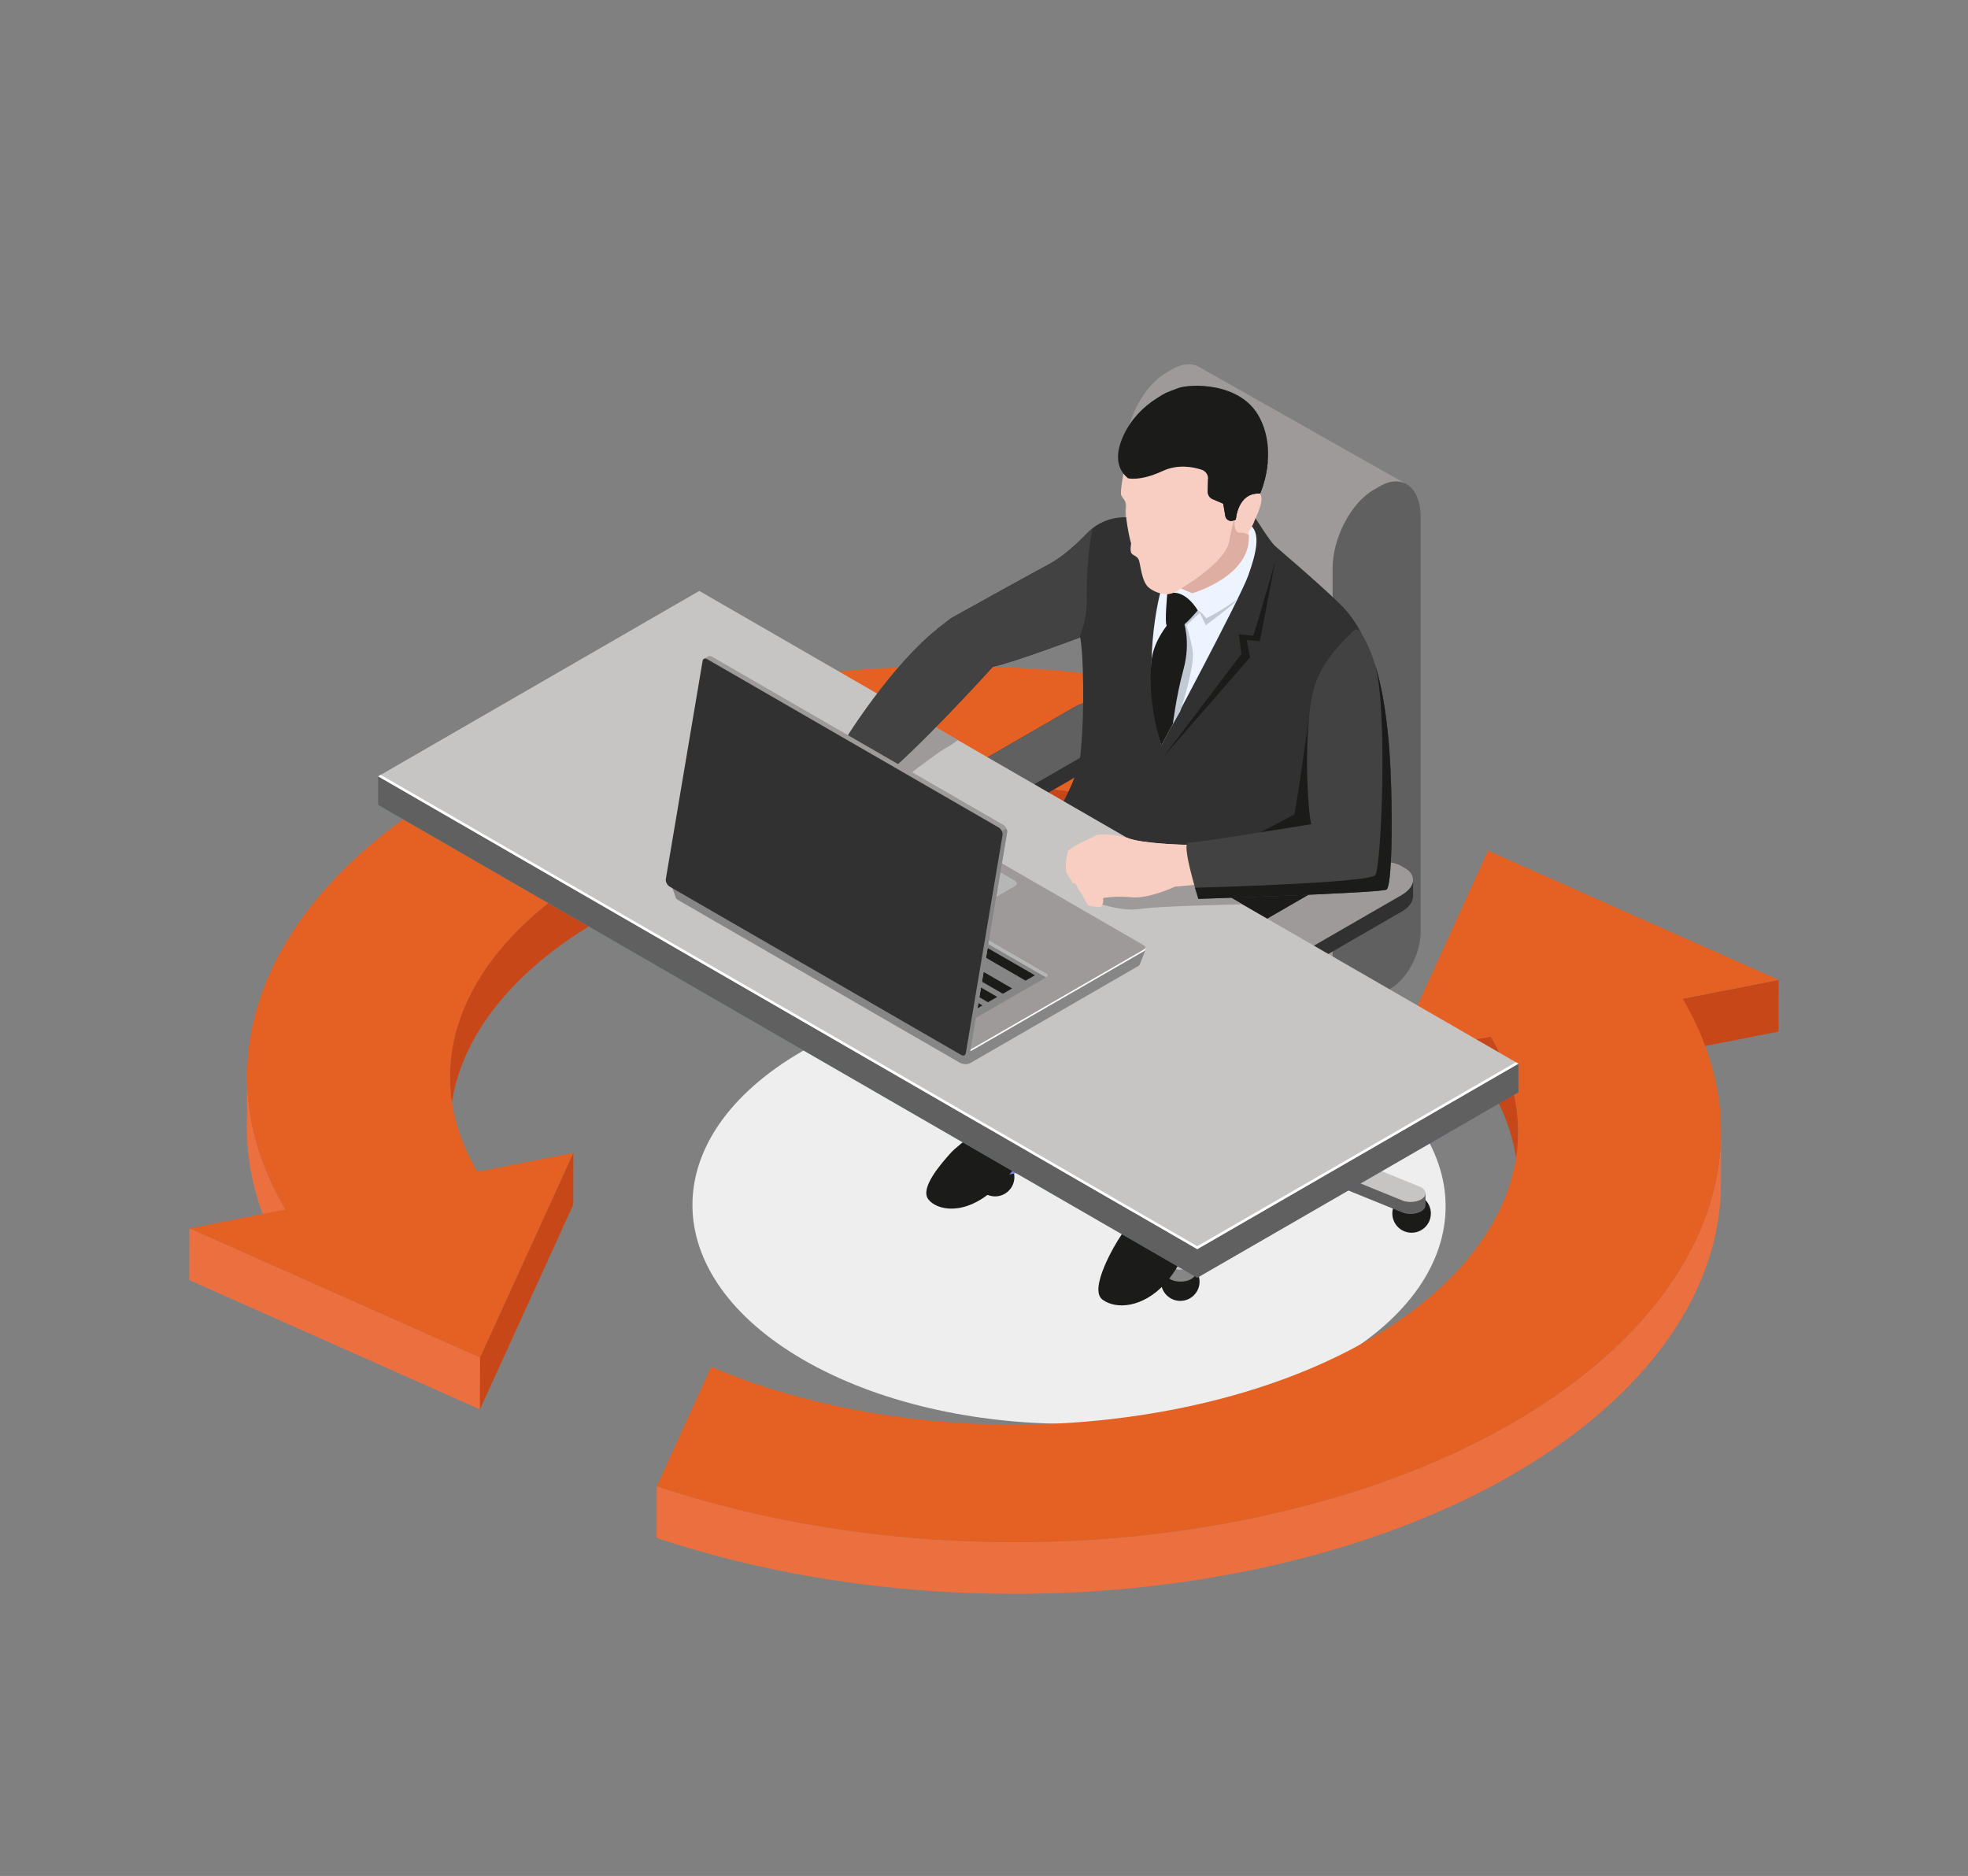 <svg xmlns="http://www.w3.org/2000/svg" xmlns:xlink="http://www.w3.org/1999/xlink" id="Layer_1" x="0px" y="0px" width="242px" height="230.667px" viewBox="0 0 242 230.667" xml:space="preserve">
<rect x="0" y="0" width="242" height="230.667" fill="#808080" stroke="none"/>
<g>
	<g>
		<path fill="#EEEEEE" d="M164.101,129.287c18.139,10.475,18.228,27.453,0.208,37.934c-18.032,10.477-47.345,10.477-65.488,0    c-18.144-10.48-18.241-27.459-0.221-37.934C116.623,118.806,145.952,118.806,164.101,129.287z"></path>
	</g>
	<g>
		<g>
			<g>
				<g>
					<polygon fill="#C84719" points="161.255,88.79 161.235,95.147 154.545,109.822 154.563,103.464      "></polygon>
				</g>
				<g>
					<path fill="#C84719" d="M55.317,138.695c0.007-2.119,0.013-4.238,0.019-6.357c0.042-14.995,16.336-28.999,42.169-34.078       c20.021-3.935,41.143-1.563,57.058,5.205l-0.018,6.357c-15.914-6.77-37.036-9.14-57.059-5.204       C71.654,109.696,55.36,123.697,55.317,138.695z"></path>
				</g>
				<g>
					<path fill="#EC703F" d="M30.362,138.634c0.007-2.119,0.013-4.236,0.019-6.357c-0.016,5.455,1.503,11.002,4.722,16.449       l-0.019,6.355C31.866,149.634,30.348,144.087,30.362,138.634z"></path>
				</g>
				<g>
					<path fill="#E56023" d="M161.255,88.79l-6.692,14.675c-15.915-6.769-37.037-9.14-57.058-5.205       c-32.542,6.399-49.946,26.955-38.796,45.826l11.803-2.32l-11.476,25.172l-35.739-15.891l11.806-2.32       c-15.609-26.419,8.753-55.196,54.313-64.153C114.187,79.703,140.163,81.725,161.255,88.79z"></path>
				</g>
				<g>
					<polygon fill="#EC703F" points="59.036,166.937 59.018,173.296 23.279,157.404 23.297,151.046      "></polygon>
				</g>
				<g>
					<polygon fill="#C84719" points="70.512,141.765 70.494,148.123 59.018,173.296 59.036,166.937      "></polygon>
				</g>
				<g>
					<g>
						<path fill="#C84719" d="M186.68,139.195c-0.006,2.119-0.013,4.236-0.019,6.355c0.012-3.893-1.073-7.855-3.371-11.744        l0.018-6.357C185.605,131.339,186.69,135.3,186.68,139.195z"></path>
					</g>
					<g>
						<g>
							<path fill="#EC703F" d="M211.636,139.255c-0.006,2.117-0.012,4.238-0.019,6.357c-0.06,20.996-22.87,40.596-59.037,47.705         c-24.77,4.871-50.744,2.848-71.836-4.217l0.019-6.355c21.091,7.063,47.064,9.086,71.836,4.217         C188.766,179.853,211.575,160.251,211.636,139.255z"></path>
						</g>
						<g>
							<g>
								<polygon fill="#C84719" points="218.72,120.489 218.701,126.845 206.896,129.166 206.915,122.809         "></polygon>
							</g>
							<g>
								<polygon fill="#C84719" points="183.308,127.449 183.29,133.806 171.487,136.126 171.505,129.769         "></polygon>
							</g>
							<g>
								<path fill="#E56023" d="M218.72,120.489l-11.805,2.32c15.609,26.419-8.756,55.197-54.316,64.154          c-24.771,4.869-50.745,2.846-71.836-4.217l6.689-14.676c15.916,6.77,37.035,9.139,57.057,5.203          c32.543-6.398,49.948-26.955,38.799-45.824l-11.803,2.32l11.477-25.172L218.72,120.489z"></path>
							</g>
						</g>
					</g>
				</g>
			</g>
		</g>
		<g>
			<g>
				<g>
					<circle fill="#1B1B1A" cx="145.137" cy="157.589" r="2.37"></circle>
					<circle fill="#1B1B1A" cx="168.48" cy="131.109" r="2.37"></circle>
					<circle fill="#1B1B1A" cx="173.58" cy="149.207" r="2.37"></circle>
					<g>
						<path fill="#1B1B1A" d="M124.737,144.738c0,1.311-1.063,2.371-2.371,2.371s-2.369-1.061-2.369-2.371        c0-1.307,1.061-2.369,2.369-2.369S124.737,143.431,124.737,144.738z"></path>
						<path fill="#1B1B1A" d="M139.392,128.724c0,1.311-1.063,2.371-2.371,2.371s-2.371-1.061-2.371-2.371        c0-1.307,1.063-2.367,2.371-2.367S139.392,127.417,139.392,128.724z"></path>
						<g>
							<linearGradient id="SVGID_1_" gradientUnits="userSpaceOnUse" x1="148.214" y1="137.612" x2="105.278" y2="148.091">
								<stop offset="0" style="stop-color:#5661D4"></stop>
								<stop offset="0.18" style="stop-color:#5B65D6"></stop>
								<stop offset="0.392" style="stop-color:#6973DC"></stop>
								<stop offset="0.621" style="stop-color:#8188E5"></stop>
								<stop offset="0.859" style="stop-color:#A2A6F3"></stop>
								<stop offset="1" style="stop-color:#B9BBFC"></stop>
							</linearGradient>
							<path fill="url(#SVGID_1_)" d="M148.502,137.505l-26.058,5.018c-0.111,0.01-0.219,0.029-0.322,0.049l0.023-0.174l-1.25-0.316         v1.479l0.004,0.004c-0.002,0.059,0.002,0.113,0.019,0.174c0.157,0.578,1.099,0.973,2.101,0.881l26.059-5.02L148.502,137.505z         "></path>
							<linearGradient id="SVGID_2_" gradientUnits="userSpaceOnUse" x1="148.534" y1="133.781" x2="196.067" y2="133.781">
								<stop offset="0" style="stop-color:#5661D4"></stop>
								<stop offset="0.18" style="stop-color:#5B65D6"></stop>
								<stop offset="0.392" style="stop-color:#6973DC"></stop>
								<stop offset="0.621" style="stop-color:#8188E5"></stop>
								<stop offset="0.859" style="stop-color:#A2A6F3"></stop>
								<stop offset="1" style="stop-color:#B9BBFC"></stop>
							</linearGradient>
							<path fill="url(#SVGID_2_)" d="M170.327,128.566l-0.793,0.668c-0.683-0.295-1.729-0.23-2.441,0.184l-18.559,8.078l2.598,1.5         l18.559-8.078c0.435-0.252,0.643-0.578,0.627-0.879h0.01V128.566z"></path>
							<linearGradient id="SVGID_3_" gradientUnits="userSpaceOnUse" x1="143.175" y1="132.756" x2="132.064" y2="122.016">
								<stop offset="0" style="stop-color:#5661D4"></stop>
								<stop offset="0.18" style="stop-color:#5B65D6"></stop>
								<stop offset="0.392" style="stop-color:#6973DC"></stop>
								<stop offset="0.621" style="stop-color:#8188E5"></stop>
								<stop offset="0.859" style="stop-color:#A2A6F3"></stop>
								<stop offset="1" style="stop-color:#B9BBFC"></stop>
							</linearGradient>
							<path fill="url(#SVGID_3_)" d="M138.776,126.763c-0.461-0.525-1.566-0.73-2.471-0.463l0,0         c-0.107,0.031-0.206,0.068-0.297,0.107c-0.044-0.07-0.098-0.146-0.162-0.209c-0.164-0.166-0.543-0.391-0.543-0.391v1.473         l0.005-0.004c0.009,0.152,0.065,0.305,0.196,0.449l11.977,10.936l3.273-0.963L138.776,126.763z"></path>
							<path fill="#606060" d="M175.292,146.701l-0.441,0.154l-0.252,0.523c-0.095-0.043-0.199-0.082-0.312-0.115l-23.507-9.551         l-1.67,1.891l23.509,9.551c0.904,0.268,2.012,0.061,2.471-0.465l0,0c0.141-0.156,0.195-0.324,0.192-0.49l0.01,0.008V146.701z         "></path>
							<path fill="#868686" d="M147.486,138.681l-3.86,16.539l-0.288-0.148l-0.001,1.531l0.006-0.008         c0.052,0.484,0.678,0.9,1.544,0.98c1.003,0.092,1.942-0.303,2.103-0.881l4.126-17.682L147.486,138.681z"></path>
							<path fill="#C7C4C4" d="M174.287,145.792l-21.802-8.859l17.205-7.49c0.771-0.445,0.855-1.117,0.187-1.504l-0.181-0.104         c-0.666-0.387-1.834-0.338-2.604,0.107l-17.205,7.488l-11.111-10.143c-0.461-0.521-1.566-0.727-2.471-0.461l0,0         c-0.904,0.266-1.264,0.902-0.801,1.428l11.107,10.141l-24.168,4.654c-1.003,0.094-1.686,0.635-1.526,1.213         c0.157,0.58,1.099,0.975,2.101,0.883l24.168-4.656l-3.826,16.4c-0.16,0.578,0.524,1.123,1.526,1.213         c1.003,0.092,1.942-0.303,2.103-0.881l3.828-16.398l21.802,8.857c0.904,0.266,2.012,0.059,2.471-0.465         C175.55,146.697,175.191,146.06,174.287,145.792z M150.149,136.957l-0.406,0.459l-0.885-0.08l-0.141-0.512l0.799-0.232         L150.149,136.957z"></path>
						</g>
						<path fill="#1B1B1A" d="M149.397,138.31L149.397,138.31c-1.049,0-1.9-0.85-1.9-1.9V114.4h3.801v22.01        C151.298,137.46,150.446,138.31,149.397,138.31z"></path>
					</g>
				</g>
				<path fill="#313132" d="M139.286,88.255h-0.01c-0.045-0.496-0.369-0.967-0.988-1.324l-0.4-0.23      c-1.474-0.852-4.053-0.744-5.758,0.237l-12.016,6.94c-0.905,0.521-1.378,1.186-1.405,1.821l-0.006,0.004v2.093h0.002      c0,0.543,0.326,1.061,0.994,1.447l0.399,0.23c1.477,0.852,4.055,0.746,5.76-0.238l12.018-6.938      c0.875-0.506,1.347-1.145,1.4-1.763l0.01-0.001V88.255z"></path>
				<g>
					<path fill="#606060" d="M120.099,97.434l-0.399-0.232c-1.477-0.851-1.291-2.339,0.415-3.323l12.016-6.94       c1.705-0.981,4.284-1.089,5.758-0.237l0.4,0.23c1.477,0.852,1.291,2.34-0.412,3.325l-12.018,6.939       C124.153,98.178,121.575,98.285,120.099,97.434z"></path>
				</g>
				<g>
					<path fill="#515151" d="M145.541,107.116l-25.171,14.518c-1.248,0.72-2.257-0.045-2.257-1.708l0,0       c0-1.663,1.009-3.593,2.257-4.314l28.834-16.631v1.138C149.204,102.812,147.564,105.948,145.541,107.116z"></path>
					<g>
						<path fill="#9D9A99" d="M147.396,45.088l-0.002,0.002c-0.873-0.47-2-0.409-3.23,0.301l-0.75,0.433        c-2.785,1.608-5.039,5.92-5.039,9.628v49.781l6.686-3.863v1.582l-8.021,6.536l-18.22,12.216l25.61,14.478l14.725-11.332        l8.387-7.158l5.225-58.257L147.396,45.088z"></path>
					</g>
				</g>
				<path fill="#2D2D2D" d="M128.636,127.253c0,0-0.682-1.803,0.662-3.146c1.348-1.347,8.426-4.326,8.939-4.646      c0.514-0.322,3.059-2.193,3.059-2.193l0.775-1.741c0,0-14.373,1.401-14.566,1.627c-0.191,0.226-6.729,6.086-6.535,6.342      c0.191,0.258,4.506,1.301,4.506,1.301l0.832,1.143L128.636,127.253z"></path>
				<path fill="#606060" d="M169.659,59.799l-0.751,0.434c-2.782,1.606-5.038,5.916-5.038,9.628v49.776l-18.006,10.382      c-1.246,0.721-2.256,2.652-2.256,4.314l0,0c0,1.662,1.01,2.428,2.256,1.709l25.174-14.52c2.021-1.167,3.662-4.3,3.662-6.995      v-1.141V63.609C174.7,59.896,172.444,58.193,169.659,59.799z"></path>
				<g>
					<g>
						<path fill="#1B1B1A" d="M121.823,138.039c0,0-3.708,2.375-4.961,3.781c-1.255,1.4-3.739,4.27-2.716,5.639        c1.021,1.367,4.471,2.129,8.181-1.285c3.709-3.418,2.654-3.619,5.812-5.311c3.161-1.695,4.03-3.535,3.651-4.59        c-0.381-1.053-1.942-2.916-2.793-2.516C128.146,134.16,121.823,138.039,121.823,138.039z"></path>
						<path fill="#1B1B1A" d="M139.858,148.029c0,0-1.332,2.932-2.018,3.902c-0.688,0.971-4.013,6.578-2.277,7.867        c1.738,1.289,5.031,0.93,7.634-1.898c2.601-2.824,3.183-6.264,3.823-7.393c0.643-1.129,2.24-4.145,1.482-5.883        s-0.926-2.039-0.926-2.039L139.858,148.029z"></path>
						<path fill="#1B1B1A" d="M126.392,106.313c0,0-11.019,10.872-12.823,16.332c0,0-0.763,2.949,1.367,5.263        c2.129,2.314,6.651,9.877,6.651,9.877s3.377,4.082,7.734,0.816c0,0,1.971-3.148,0.76-5.242s-4.434-8.781-4.434-8.781        s7.065-4.861,10.553-6.09c3.488-1.228,5.35-2.178,5.35-2.178s-0.635,3.29-3.186,6.502c-2.551,3.208-6.824,8.367-5.402,11.958        c1.422,3.588,2.246,4.699,3.584,6.766c1.336,2.064,2.602,6.377,3.74,6.826c1.141,0.447,6.409,0.963,7.263-2.469        c0.854-3.43-1.796-10.1-2.993-12.354c0,0,14.252-16.441,15.609-18.248C161.522,113.484,130.802,103.524,126.392,106.313z"></path>
						<path fill="#160A5B" d="M130.081,133.359c-1.211-2.094-4.434-8.781-4.434-8.781s7.065-4.861,10.553-6.09        c3.488-1.228,5.35-2.178,5.35-2.178c0.668-0.923,2.834-4.46,3.801-7.257c-8.035-2.354-16.761-4.131-18.959-2.74        c0.78,1.925,4.875,1.909,4.875,1.909s1.531,3.724,2.547,4.198c1.014,0.477,3.443-0.044,3.443-0.044s-0.393,0.613-2.125,1.863        s-12.574,10.133-12.574,10.133s0.617,0.355,3.504,5.572c2.887,5.219,3.26,8.656,3.26,8.656S131.292,135.453,130.081,133.359z"></path>
						<path fill="#160A5B" d="M154.44,112.082c-6.37-0.608-13.791-0.661-12.12,2.684c2.833,5.675,8.531,5.927,8.531,5.927        c-0.038,2.085-8.78,12.155-8.78,12.155s0,0,2.037,3.959c2.039,3.965,1.782,11.178,1.782,11.178        c0.786-0.428,1.409-1.09,1.658-2.09c0.854-3.43-1.796-10.1-2.993-12.354c0,0,14.252-16.441,15.609-18.248        C160.566,114.757,158.151,113.506,154.44,112.082z"></path>
						<path fill="#313132" d="M115.25,77.332l1.696-1.316c0,0,9.135-5.073,12.177-6.717c1.646-0.891,3.354-2.481,4.575-3.752        c1.188-1.239,2.838-1.934,4.557-1.942l16.006-0.081c0,0,1.864,2.988,2.492,3.575c0.463,0.434,4.806,4.074,7.92,7.069        c1.725,1.661,2.98,3.741,3.633,6.041c1.781,6.286,1.756,18.954,2.025,28.013c0,0-1.104,0.429-3.844,1.015        c-2.723,0.582-2.387,0.209-2.387,0.209s-4.085,9.188-9.624,10.077c-5.54,0.888-13.006-1.703-14.337-10.403        c0,0-10.801-1.618-13.73-2.823c-0.271-0.107-0.365-0.441-0.189-0.674c1.306-1.734,6.178-8.456,6.641-12.832        c0.535-5.063,0.371-12.41-0.031-14.418c0,0-8.145,3.069-10.742,3.613c0,0-9.915,10.896-14.058,13.862        c0,0,1.42-2.23-1.432-3.745L115.25,77.332z"></path>
						<path fill="#1B1B1A" d="M166.487,109.236c0.416-0.091,0.789-0.174,1.133-0.253l-0.577-1.133l-15.026-1.592l-8.775,0.454        l-3.018,2.867c0.17,0.933,0.408,1.793,0.714,2.583c0.015,0.001,3.731,0.534,5.456,0.167        c1.727-0.369,15.098,1.598,15.125,1.603c1.514-2.175,2.453-4.204,2.568-4.46C164.077,109.546,164.239,109.715,166.487,109.236        z"></path>
						<path fill="#F9CEC2" d="M146.207,103.985c-0.017-0.055-0.063-0.093-0.12-0.095c-0.725-0.02-5.42-0.157-7.195-0.77        c-1.926-0.665-3.965-0.543-4.071-0.43c-0.102,0.112-3.307,1.471-3.499,2.024c-0.17,0.491-0.477,2.192-0.053,2.821        c0.426,0.627,0.627,1.05,0.627,1.05l0.334,0.032c0,0,0.43,0.848,0.674,1.15c0.107,0.131,0.191,0.276,0.262,0.428        c0.203,0.439,0.561,1.161,0.707,1.176c0.213,0.023,1.205,0.221,1.457,0.156c0.207-0.056,0.393-0.687,0.308-0.965        c-0.022-0.075,0.015-0.143,0.093-0.156c0.457-0.075,1.697-0.23,3.412-0.073c2.088,0.19,5.042-1.175,5.309-1.302        c0.014-0.004,0.027-0.01,0.043-0.01l2.947-0.268c0.084-0.009,0.139-0.089,0.115-0.169L146.207,103.985z"></path>
						<path fill="#EDF3FF" d="M142.661,72.949c0,0-2.506,9.238,0.143,18.731c0,0,9.645-17.987,10.689-20.91        c1.047-2.915,1.426-4.99,0.447-6.039c-0.977-1.048-9.688,4.368-9.688,4.368L142.661,72.949z"></path>
						<path fill="#C1C9D3" d="M145.146,87.437c0,0,1.836-5.621,1.516-7.438c-0.319-1.816-0.775-3.112-0.775-3.112l1.656-1.526        l0.73,1.512c0,0,3.646-2.674,3.887-3.172c0,0-2.936,2.015-3.859,2.317c0,0-0.434-0.723-1.013-0.968        c-0.577-0.245-2.013,1.721-2.013,1.721l-0.27,3.412l-1.441,7.953l0.5,1.185L145.146,87.437z"></path>
						<path fill="#1B1B1A" d="M143.532,73.054c0,0-0.348,3.628-0.049,3.887c0.301,0.257,1.426,0.271,1.947-0.021        c0.523-0.292,1.856-1.869,1.856-1.869S145.655,72.172,143.532,73.054z"></path>
						<path fill="#1B1B1A" d="M145.5,76.275c0,0,0.981,2.52,0.04,5.999c-0.941,3.485-1.304,6.721-1.304,6.721l-1.433,2.686        c0,0-1.786-5.255-1.197-10.535c0.262-2.37,2.07-4.472,2.07-4.472L145.5,76.275z"></path>
						<path fill="#F9CEC2" d="M138.155,58.217c0,0-0.441,2.245-0.281,2.671s0.729,0.712,0.59,1.588        c-0.139,0.878,0.367,3.494,0.629,4.366c0,0-0.191,0.933,0.07,1.22c0.26,0.291,0.6,0.28,0.844,0.721s0.328,2.706,1.246,3.463        c0.918,0.758,2.114,0.915,2.73,0.75c0.617-0.166,1.25-0.636,1.25-0.636l1.382,0.577c0,0,7.171-2.031,6.946-7.07l-0.004-0.532        c0,0,0.508-0.711,0.656-1.179c0.148-0.472,1.336-2.563,0.735-3.466c0,0,2.778-10.966-5.791-11.629        C140.587,48.402,139.297,54.406,138.155,58.217z"></path>
						<path fill="#DFAEA3" d="M153.562,65.867v-0.062c-0.357-0.214-0.705-0.349-0.985-0.3c-0.979,0.173-0.754-1.86-0.754-1.86        s-0.182,0.368-0.683,2.968c-0.502,2.6-5.906,5.747-5.906,5.747l1.382,0.577C146.615,72.937,153.786,70.906,153.562,65.867z"></path>
						<path fill="#1B1B1A" d="M138.194,53.455c-0.838,1.78-1.238,3.92,0.514,5.353c0,0,1.473,0.402,4.272-0.898        c1.886-0.875,3.772-0.488,4.802-0.146c0.475,0.163,0.787,0.614,0.773,1.114l-0.041,1.563        c-0.012,0.405,0.227,0.777,0.602,0.935l1.301,0.557l0.258,1.517c0.075,0.448,0.537,0.716,0.966,0.564l0.329-0.116        c0,0,0.193-3.379,2.979-3.207c0,0,2.257-4.881-0.055-9.342c-2.313-4.462-8.648-4.146-10.001-3.636        c-1.777,0.665-1.53,0.564-2.549,1.195C140.564,50.007,139.087,51.56,138.194,53.455z"></path>
						<path fill="#1B1B1A" d="M160.999,87.865c0,0-1.297,9.565-1.832,12.274l-4.191,2.212l7.446-0.455L160.999,87.865z"></path>
						<path fill="#1B1B1A" d="M154.949,60.69c0,0,0.764-1.652,0.946-3.913c-3.464,2.744-7.34,2.101-7.34,2.101l-0.041,1.563        c-0.012,0.405,0.227,0.777,0.602,0.935l1.301,0.557l0.258,1.517c0.075,0.448,0.537,0.716,0.966,0.564l0.329-0.116        C151.97,63.897,152.163,60.518,154.949,60.69z"></path>
						<path fill="#1B1B1A" d="M156.804,69.092c0,0-2.22,7.625-2.684,9.093l-1.784-0.188l0.321,2.409l-9.617,12.682l10.678-12.259        l-0.422-2.148l1.621,0.171L156.804,69.092z"></path>
						<path fill="#263649" d="M147.36,110.527c0,0,22.559-0.733,23.135-1.143c0.576-0.412,0.678-6.215,0.624-9.579        c-0.037-2.359-0.011-11.59-2.024-18.064c1.582,5.481,0.75,24.875,0.032,25.859c-0.719,0.989-22.176,1.558-22.176,1.558l0,0        C147.183,109.963,147.36,110.527,147.36,110.527z"></path>
						<path fill="#F9CEC2" d="M103.037,92.484c0,0-0.086,0.568-1.066,1.126c-0.98,0.556-3.492,1.794-3.897,2.15        c-0.407,0.357-2.218,1.947-2.271,2.155s-0.596,2.011-0.593,2.117c0.005,0.109,0.177,0.941,0.177,0.941l-0.559,2.655        c0,0-0.707,1.033,0.063,1.315c0.768,0.28,1.206-0.52,1.219-0.64c0,0,1.166-0.551,2.018-1.214        c0.853-0.662,4.275-3.417,4.859-3.25c0.578,0.171,0.045,1.158-0.232,1.327c-0.279,0.171-2.096,1.944-1.336,3.177        c0.762,1.23,1.256-0.696,1.76-1.088c0.5-0.392,1.586-1.938,2.25-2.128c0.666-0.19,1.877-2.672,2.033-3.781        c0.16-1.109,0.951-1.825,1.234-2.182c0.284-0.358-0.611-3.117-0.611-3.117l-3.391-1.054l-1.188,0.771L103.037,92.484z"></path>
					</g>
				</g>
				<g>
					<defs>
						<path id="SVGID_4_" d="M154.579,117.231l-0.4-0.23c-1.477-0.854-1.291-2.341,0.414-3.323l12.018-6.94        c1.705-0.985,4.283-1.09,5.76-0.239l0.398,0.232c1.475,0.852,1.291,2.34-0.414,3.324l-12.018,6.938        C158.632,117.976,156.054,118.082,154.579,117.231z"></path>
					</defs>
					<clipPath id="SVGID_5_">
						<use xlink:href="#SVGID_4_"></use>
					</clipPath>
					<path clip-path="url(#SVGID_5_)" fill="#334659" d="M167.431,77.94c-0.707-1.121-1.033-0.292-1.985,0.631       c-1.283,1.247-2.896,3.181-3.729,5.622c-1.514,4.446-0.971,15.56-0.464,17.147c0,0-14.126,2.313-15.104,2.273       c-0.979-0.043,1.213,6.913,1.213,6.913s22.559-0.733,23.135-1.143c0.576-0.412,0.678-6.215,0.624-9.579       C171.073,96.922,171.126,83.776,167.431,77.94z"></path>
					<path clip-path="url(#SVGID_5_)" fill="#263649" d="M147.36,110.527c0,0,22.559-0.733,23.135-1.143       c0.576-0.412,0.678-6.215,0.624-9.579c-0.037-2.359-0.011-11.59-2.024-18.064c1.582,5.481,0.75,24.875,0.032,25.859       c-0.719,0.989-22.176,1.558-22.176,1.558l0,0C147.183,109.963,147.36,110.527,147.36,110.527z"></path>
				</g>
				<path fill="#313132" d="M173.767,108.05l-0.012,0.002c-0.044-0.497-0.367-0.966-0.986-1.322l-0.398-0.232      c-1.477-0.851-4.055-0.746-5.76,0.239l-12.018,6.94c-0.904,0.521-1.377,1.185-1.404,1.819l-0.006,0.004v2.094l0.004,0.001      c-0.001,0.542,0.323,1.061,0.992,1.447l0.4,0.23c1.475,0.85,4.053,0.745,5.758-0.239l12.018-6.938      c0.876-0.508,1.348-1.145,1.4-1.764l0.012-0.003V108.05z"></path>
				<g>
					<path fill="#9D9A99" d="M154.579,117.231l-0.4-0.23c-1.477-0.854-1.291-2.341,0.414-3.323l12.018-6.94       c1.705-0.985,4.283-1.09,5.76-0.239l0.398,0.232c1.475,0.852,1.291,2.34-0.414,3.324l-12.018,6.938       C158.632,117.976,156.054,118.082,154.579,117.231z"></path>
				</g>
				<g>
					<linearGradient id="SVGID_6_" gradientUnits="userSpaceOnUse" x1="46.502" y1="116.647" x2="186.716" y2="116.647">
						<stop offset="0" style="stop-color:#3EE5DD"></stop>
						<stop offset="0.153" style="stop-color:#3FE0DD"></stop>
						<stop offset="0.333" style="stop-color:#42D2DC"></stop>
						<stop offset="0.527" style="stop-color:#46BADA"></stop>
						<stop offset="0.73" style="stop-color:#4C99D8"></stop>
						<stop offset="0.939" style="stop-color:#546FD5"></stop>
						<stop offset="1" style="stop-color:#5661D4"></stop>
					</linearGradient>
					<polygon opacity="0.5" fill="url(#SVGID_6_)" points="147.226,157.113 46.502,98.98 85.992,76.18 186.716,134.312      "></polygon>
					<polygon fill="#606060" points="46.502,95.458 46.502,98.98 147.226,157.113 186.716,134.312 186.716,130.792 147.226,153.591             "></polygon>
					<polygon fill="#C7C4C4" points="147.226,153.591 46.502,95.458 85.992,72.66 186.716,130.792      "></polygon>
					<polygon fill="#FFFFFF" points="147.226,153.234 46.814,95.279 46.502,95.458 147.226,153.591 186.716,130.792        186.403,130.615      "></polygon>
				</g>
				<path fill="#9D9A99" d="M135.237,111.113c0,0,2.826,1.009,4.986,0.647c2.158-0.36,12.551-0.562,12.551-0.562l-1.633-0.943      l-3.645-2.537l-9.033,0.608l-3.482,1.248L135.237,111.113z"></path>
				<path fill="#F9CEC2" d="M146.207,103.985c-0.017-0.055-0.063-0.093-0.12-0.095c-0.725-0.02-5.42-0.157-7.195-0.77      c-1.926-0.665-3.965-0.543-4.071-0.43c-0.102,0.112-3.307,1.471-3.499,2.024c-0.17,0.491-0.477,2.192-0.053,2.821      c0.426,0.627,0.627,1.05,0.627,1.05l0.334,0.032c0,0,0.43,0.848,0.674,1.15c0.107,0.131,0.191,0.276,0.262,0.428      c0.203,0.439,0.561,1.161,0.707,1.176c0.213,0.023,1.205,0.221,1.457,0.156c0.207-0.056,0.393-0.687,0.308-0.965      c-0.022-0.075,0.015-0.143,0.093-0.156c0.457-0.075,1.697-0.23,3.412-0.073c2.088,0.19,5.042-1.175,5.309-1.302      c0.014-0.004,0.027-0.01,0.043-0.01l2.947-0.268c0.084-0.009,0.139-0.089,0.115-0.169L146.207,103.985z"></path>
				<path fill="#424242" d="M167.431,77.94c-0.707-1.121-1.033-0.292-1.985,0.631c-1.283,1.247-2.896,3.181-3.729,5.622      c-1.514,4.446-0.971,15.56-0.464,17.147c0,0-14.126,2.313-15.104,2.273c-0.979-0.043,1.213,6.913,1.213,6.913      s22.559-0.733,23.135-1.143c0.576-0.412,0.678-6.215,0.624-9.579C171.073,96.922,171.126,83.776,167.431,77.94z"></path>
				<path fill="#1B1B1A" d="M147.36,110.527c0,0,22.559-0.733,23.135-1.143c0.576-0.412,0.678-6.215,0.624-9.579      c-0.037-2.359-0.011-11.59-2.024-18.064c1.582,5.481,0.75,24.875,0.032,25.859c-0.719,0.989-22.176,1.558-22.176,1.558l0,0      C147.183,109.963,147.36,110.527,147.36,110.527z"></path>
				<path fill="#9D9A99" d="M106.926,98.98c0,0,8.064-6.304,9.217-6.912c1.154-0.611,1.641-1.072,1.641-1.072l-2.702-1.56      l-4.565,1.878l-5.75,5.698l-8.854,6.276v1.459c0,0,7.305-3.137,8.122-3.67C104.85,100.54,106.926,98.98,106.926,98.98z"></path>
				<path opacity="0.63" fill="#2D2D2D" d="M102.116,104.686c0,0,1.718-1.535,2.827-2.048c1.107-0.512,2.869-1.874,3.086-2.915      c0.217-1.044,2.051-3.347,2.051-3.347l-2.939,1.696l-4.256,2.46l-7.086,4.109c0,0,0.434,0.496,1.33,0.192      c0.896-0.308,2.58-1.38,3.363-1.475c0.785-0.097,2.082-0.336,2.082-0.336L102.116,104.686z"></path>
				<path fill="#F9CEC2" d="M103.037,92.484c0,0-0.086,0.568-1.066,1.126c-0.98,0.556-3.492,1.794-3.897,2.15      c-0.407,0.357-2.218,1.947-2.271,2.155s-0.596,2.011-0.593,2.117c0.005,0.109,0.177,0.941,0.177,0.941l-0.559,2.655      c0,0-0.707,1.033,0.063,1.315c0.768,0.28,1.206-0.52,1.219-0.64c0,0,1.166-0.551,2.018-1.214      c0.853-0.662,4.275-3.417,4.859-3.25c0.578,0.171,0.045,1.158-0.232,1.327c-0.279,0.171-2.096,1.944-1.336,3.177      c0.762,1.23,1.256-0.696,1.76-1.088c0.5-0.392,1.586-1.938,2.25-2.128c0.666-0.19,1.877-2.672,2.033-3.781      c0.16-1.109,0.951-1.825,1.234-2.182c0.284-0.358-0.611-3.117-0.611-3.117l-3.391-1.054l-1.188,0.771L103.037,92.484z"></path>
				<g>
					<path fill="#424242" d="M133.633,73.878c0,0-0.126-5.055,0.737-8.932c-0.236,0.188-0.465,0.38-0.672,0.6       c-1.221,1.271-2.93,2.861-4.575,3.752c-3.042,1.644-12.177,6.717-12.177,6.717l-1.696,1.316       c-5.357,4.201-11.346,13.339-12.213,15.152c0.42-0.561,1.496-1.482,3.561-0.382c2.852,1.515,1.494,3.79,1.494,3.79       c4.141-2.965,13.995-13.907,13.995-13.907c2.435-0.509,9.738-3.237,10.648-3.577C133.319,76.887,133.663,75.359,133.633,73.878       z"></path>
				</g>
			</g>
			<g>
				<g>
					<g>
						<g>
							<g>
								<g>
									<path fill="#868686" d="M82.379,108.307l1.957,1.021l19.623-11.329c0.329-0.19,0.902-0.165,1.281,0.055l33.845,19.541           c0.325-0.184,1.803-0.893,1.803-0.893l-0.719,1.866c0,0-0.002-0.001-0.002-0.002c-0.029,0.082-0.094,0.16-0.199,0.221           l-20.669,11.934c-0.328,0.189-0.902,0.166-1.281-0.053l-34.634-19.996c-0.155-0.09-0.252-0.198-0.29-0.31l-0.002,0.004           L82.379,108.307z"></path>
									<path fill="#9D9A99" d="M82.682,108.628l35.496,20.494c0.387,0.225,0.976,0.246,1.311,0.055l21.185-12.229           c0.334-0.194,0.293-0.535-0.096-0.757L105.08,95.695c-0.387-0.224-0.974-0.248-1.311-0.053l-21.182,12.229           C82.251,108.062,82.293,108.403,82.682,108.628z"></path>
									<path fill="#FFFFFF" d="M82.682,108.426l35.496,20.489c0.387,0.225,0.976,0.25,1.313,0.057l21.183-12.229           c0.107-0.066,0.175-0.145,0.203-0.231c0.055,0.161-0.01,0.322-0.203,0.436l-21.183,12.229           c-0.337,0.191-0.926,0.17-1.313-0.055l-35.496-20.494c-0.26-0.151-0.361-0.353-0.301-0.528           C82.42,108.213,82.52,108.329,82.682,108.426z"></path>
									<g>
										<path fill="#868686" d="M128.729,119.728l-29.497-17.031c-0.195-0.114-0.438-0.114-0.635,0l-10.504,6.077            c-0.152,0.089-0.152,0.306,0,0.394l29.482,17.023c0.195,0.109,0.439,0.109,0.637,0l10.517-6.07            C128.88,120.034,128.88,119.814,128.729,119.728z"></path>
										<path fill="#B6B6B6" d="M128.729,120.121l-0.105,0.061L99.232,103.21c-0.195-0.113-0.438-0.113-0.635,0.002l-10.398,6.016            l-0.105-0.061c-0.152-0.088-0.152-0.305,0-0.394l10.504-6.077c0.197-0.114,0.439-0.114,0.635,0l29.497,17.031            C128.88,119.814,128.88,120.034,128.729,120.121z"></path>
										<g>
											<polygon fill="#1B1B1A" points="97.805,104.238 124.975,119.923 126.323,119.385 98.943,103.579            "></polygon>
											<polygon fill="#1B1B1A" points="95.012,105.849 119.043,119.725 120.183,119.068 96.15,105.192            "></polygon>
											<polygon fill="#1B1B1A" points="93.193,106.9 121.489,123.236 122.626,122.578 94.332,106.243            "></polygon>
											<polygon fill="#1B1B1A" points="91.373,107.95 119.67,124.287 120.808,123.628 92.513,107.292            "></polygon>
											<polygon fill="#1B1B1A" points="89.555,108.999 117.851,125.335 118.988,124.677 90.693,108.341            "></polygon>
											<polygon fill="#1B1B1A" points="124.975,119.923 126.113,120.582 127.255,119.923 126.113,119.264            "></polygon>
											<polygon fill="#1B1B1A" points="117.662,118.924 123.321,122.193 124.461,121.537 118.76,118.247            "></polygon>
										</g>
									</g>
									<g>
										<path fill="#B6B6B6" d="M118.229,112.096l-7.953-4.592c-0.311-0.181-0.313-0.471,0-0.653l5.438-3.138            c0.311-0.18,0.814-0.18,1.125,0l7.956,4.591c0.311,0.18,0.311,0.473,0,0.65l-5.44,3.142            C119.043,112.275,118.539,112.275,118.229,112.096z"></path>
										<path fill="#B6B6B6" d="M124.794,108.57l-7.956-4.59c-0.311-0.182-0.814-0.182-1.125,0l-5.438,3.137            c-0.096,0.059-0.158,0.125-0.197,0.195c-0.08-0.159-0.018-0.333,0.197-0.461l5.438-3.138c0.311-0.18,0.814-0.18,1.125,0            l7.956,4.591c0.213,0.125,0.275,0.302,0.195,0.46C124.95,108.693,124.888,108.626,124.794,108.57z"></path>
									</g>
								</g>
							</g>
						</g>
					</g>
				</g>
				<g>
					<path fill="#9D9A99" d="M82.436,107.781l4.486-26.62l-0.359-0.151l0.541-0.313V80.7c0.105-0.07,0.254-0.065,0.418,0.03       l35.86,20.702c0.293,0.172,0.518,0.607,0.463,0.912l-4.521,26.833c-0.023,0.139-0.094,0.232-0.189,0.271l0,0l-0.531,0.309       l-0.09-0.496l0.03,0.006l-35.642-20.575C82.607,108.521,82.383,108.086,82.436,107.781z"></path>
					<path fill="#868686" d="M123.181,102.161l0.59-0.261c0.066,0.15,0.099,0.311,0.074,0.444l-4.521,26.833       c-0.023,0.139-0.094,0.232-0.189,0.271l0,0l-0.531,0.309l-0.09-0.496l0.03,0.006l-1.804-1.039L123.181,102.161z"></path>
					<path fill="#313132" d="M82.338,109.014l35.859,20.704c0.279,0.16,0.516,0.066,0.564-0.219l4.522-26.833       c0.052-0.305-0.172-0.74-0.465-0.91L86.959,81.05c-0.279-0.158-0.516-0.065-0.563,0.222l-4.523,26.829       C81.822,108.409,82.043,108.844,82.338,109.014z"></path>
				</g>
			</g>
		</g>
	</g>
</g>
</svg>